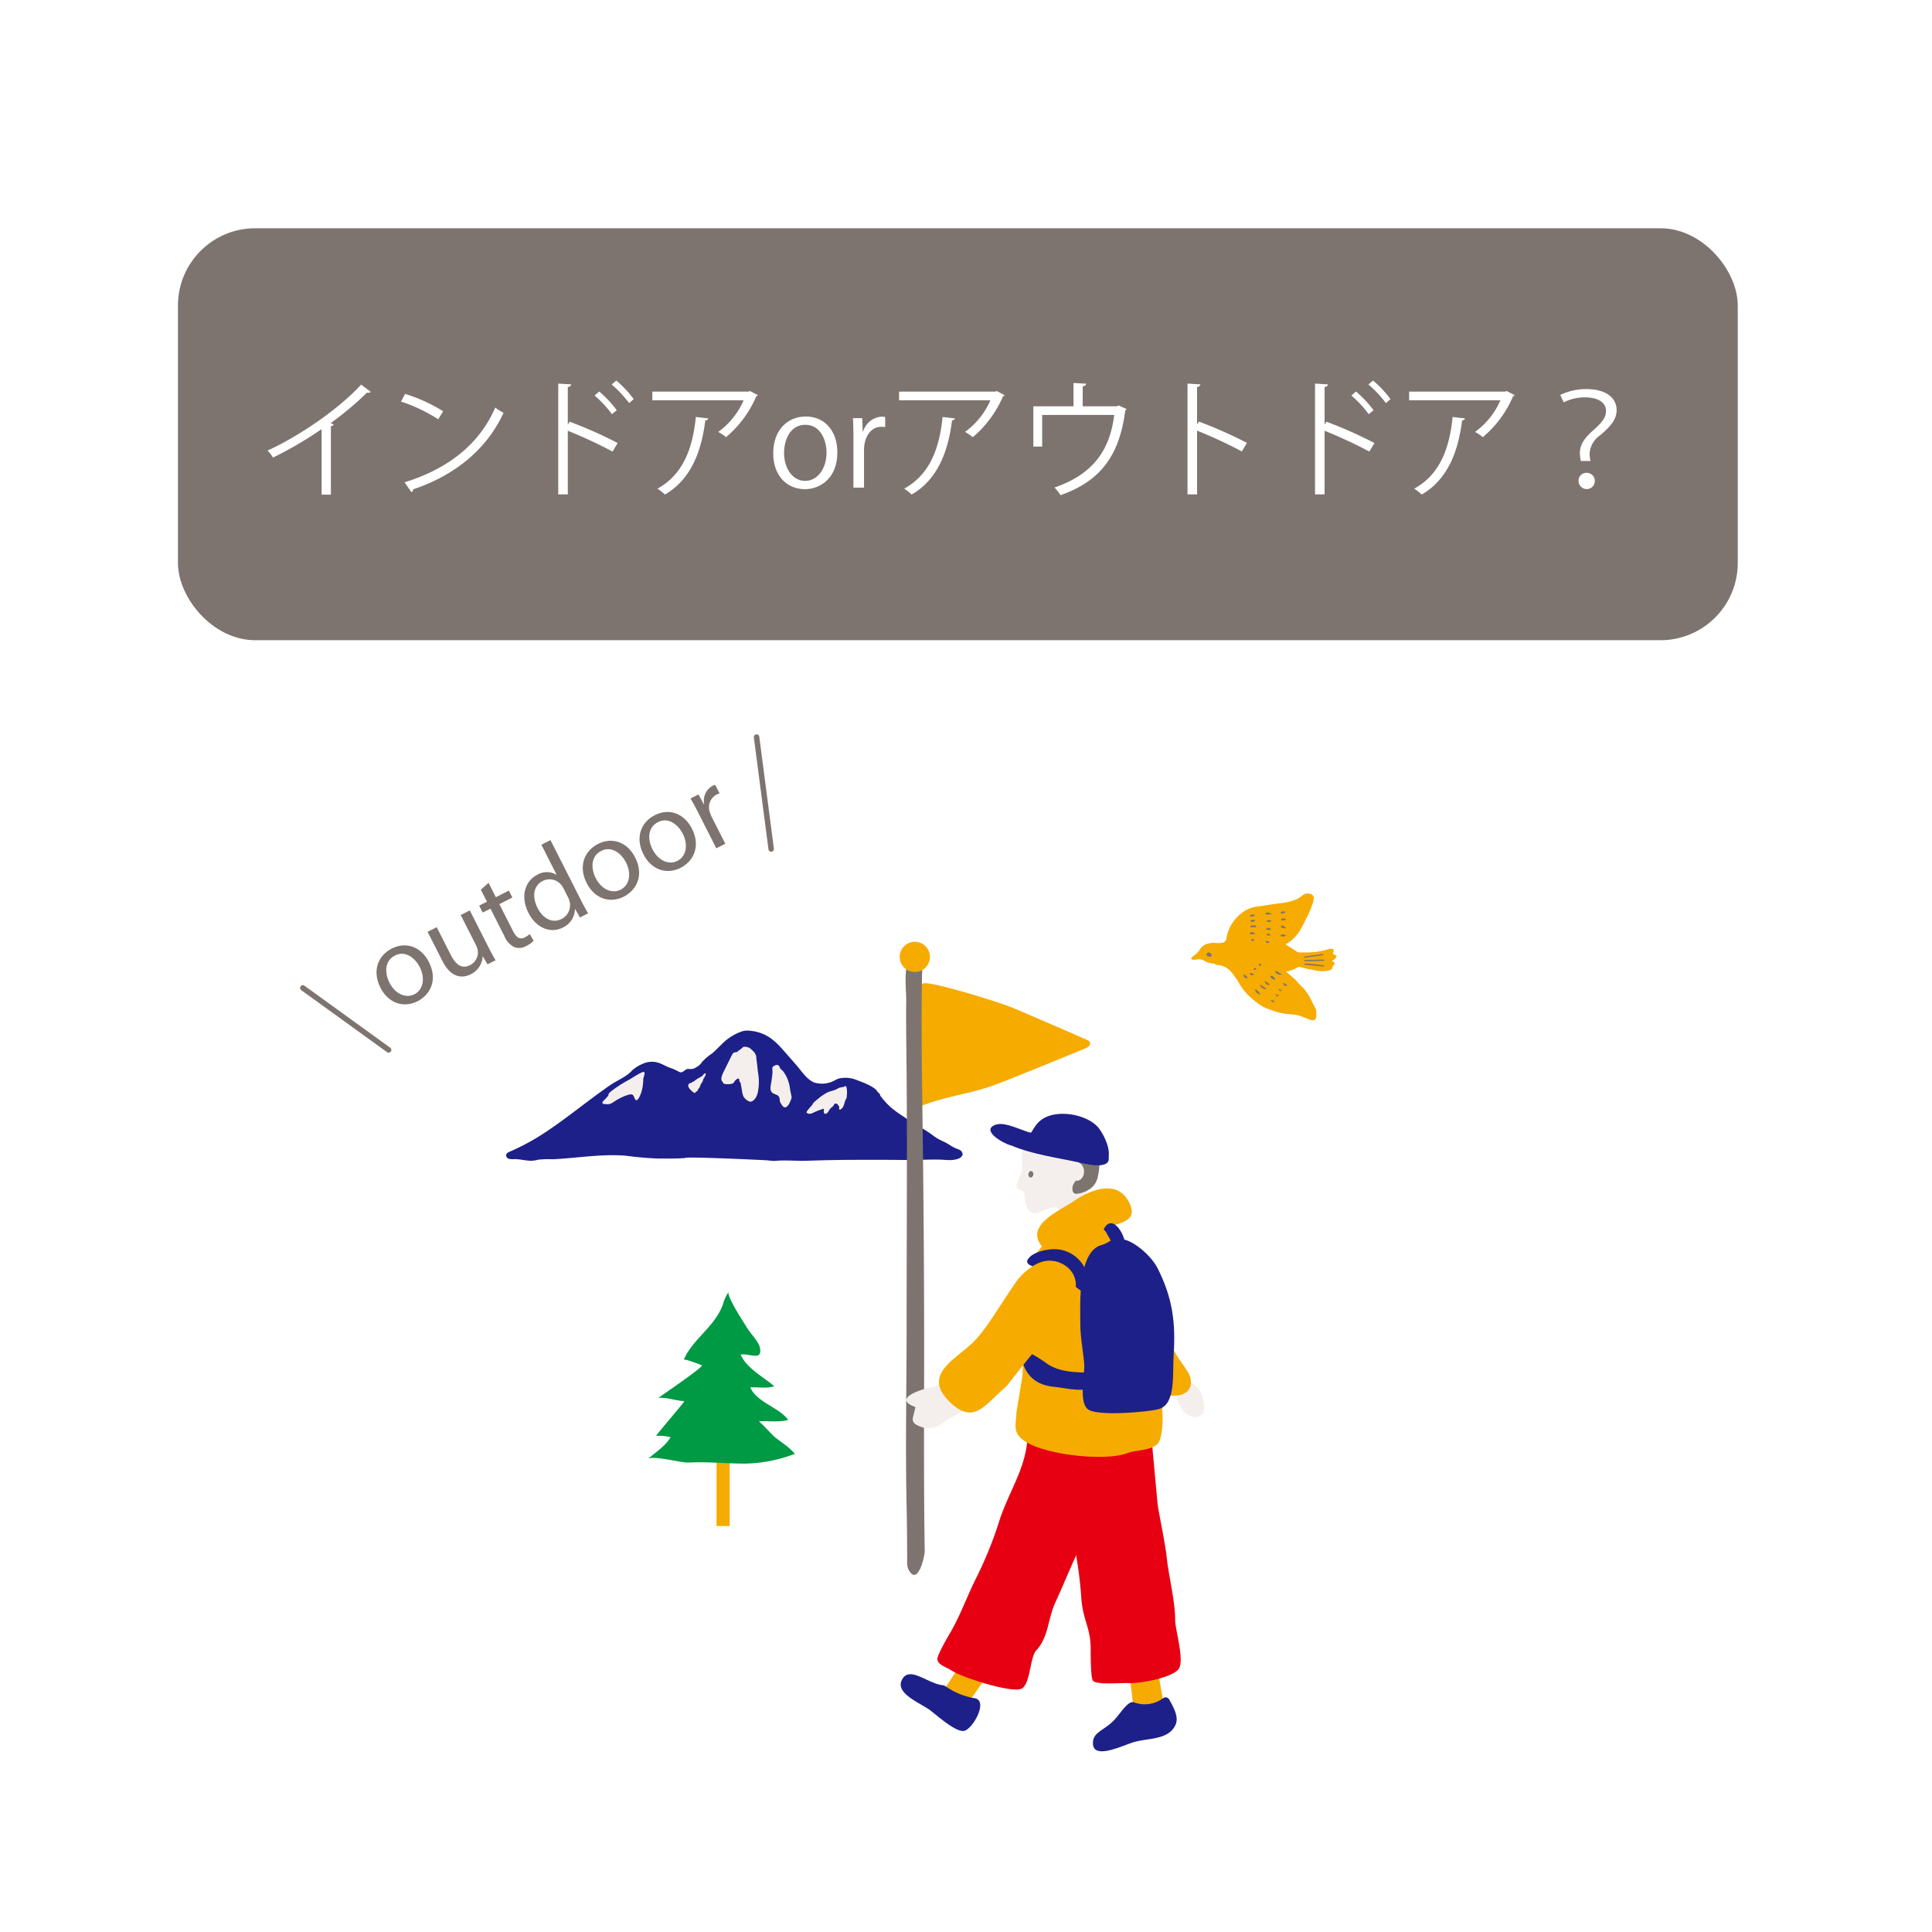 <svg xmlns="http://www.w3.org/2000/svg" viewBox="0 0 375 375"><defs><style>.cls-1{fill:#fff;}.cls-11,.cls-2{fill:#7d746f;}.cls-3{fill:none;stroke:#7d746f;stroke-linecap:round;stroke-linejoin:round;stroke-width:1.063px;}.cls-4,.cls-7{fill:#f4efec;}.cls-5,.cls-9{fill:#f6ab00;}.cls-10,.cls-6{fill:#1d2088;}.cls-11,.cls-6,.cls-7,.cls-9{fill-rule:evenodd;}.cls-8{fill:#094;}.cls-12{fill:#e60012;}.cls-13{fill:#7e7570;}</style></defs><title>アセット 29</title><g id="レイヤー_2" data-name="レイヤー 2"><g id="back"><rect class="cls-1" width="375" height="375"/><rect class="cls-2" x="34.54" y="44.305" width="302.76" height="79.959" rx="15"/><path class="cls-1" d="M71.947,76.039a.56.56,0,0,1-.47.198.947.947,0,0,1-.248-.024,60.125,60.125,0,0,1-7.054,5.915c.198.074.495.223.595.272a.637.637,0,0,1-.545.322V96.012H62.419V83.29a71.272,71.272,0,0,1-9.43,5.52,9.052,9.052,0,0,0-1.04-1.361c6.757-3.119,14.157-8.415,18.142-12.796Z"/><path class="cls-1" d="M78.63,76.459a30.773,30.773,0,0,1,7.376,3.366l-.94,1.56a31.606,31.606,0,0,0-7.228-3.44ZM78.531,93.611c8.786-2.722,14.627-7.647,17.597-14.503A9.591,9.591,0,0,0,97.737,80.122c-3.094,6.782-9.133,12.053-17.523,14.85a.807.807,0,0,1-.347.569Z"/><path class="cls-1" d="M118.899,87.646a89.478,89.478,0,0,0-8.688-4.034V95.962h-1.856V74.455l2.5.148c-.024.272-.223.446-.644.52v7.276l.371-.544a86.018,86.018,0,0,1,9.307,4.133ZM116.3,75.989a21.435,21.435,0,0,1,3.415,3.638l-.94.767a20.871,20.871,0,0,0-3.366-3.613Zm3.316-2.129a20.963,20.963,0,0,1,3.391,3.614l-.892.767a23.106,23.106,0,0,0-3.391-3.613Z"/><path class="cls-1" d="M147.113,76.707a.634.634,0,0,1-.322.223,21.199,21.199,0,0,1-5.865,7.92,10.685,10.685,0,0,0-1.51-1.015,14.934,14.934,0,0,0,4.925-6.138h-17.721V76.014h18.661l.272-.124Zm-9.652,4.504c-.024.198-.248.371-.569.42-.718,5.841-2.723,11.41-7.821,14.355a11.842,11.842,0,0,0-1.46-1.138c5.049-2.772,6.855-7.945,7.45-13.91Z"/><path class="cls-1" d="M162.532,87.795c0,5.024-3.316,7.152-6.311,7.152-3.465,0-6.139-2.599-6.139-6.955,0-4.604,2.871-7.153,6.312-7.153C160.082,80.84,162.532,83.662,162.532,87.795Zm-6.212-5.346c-2.92,0-4.133,2.871-4.133,5.47,0,2.995,1.658,5.42,4.083,5.42,2.45,0,4.158-2.426,4.158-5.47C160.429,85.468,159.266,82.449,156.32,82.449Z"/><path class="cls-1" d="M171.814,82.894a6.275,6.275,0,0,0-.743-.049c-2.227,0-3.365,2.203-3.365,4.479v7.326h-2.055V85.196c0-1.435-.024-2.747-.099-4.034h1.807l.099,2.599h.074a4.039,4.039,0,0,1,3.663-2.896,5.245,5.245,0,0,1,.619.074Z"/><path class="cls-1" d="M195.004,76.707a.634.634,0,0,1-.322.223,21.199,21.199,0,0,1-5.865,7.92,10.686,10.686,0,0,0-1.51-1.015,14.934,14.934,0,0,0,4.925-6.138H174.511V76.014H193.172l.272-.124Zm-9.652,4.504c-.024.198-.248.371-.569.42-.718,5.841-2.723,11.41-7.821,14.355a11.843,11.843,0,0,0-1.46-1.138c5.049-2.772,6.855-7.945,7.45-13.91Z"/><path class="cls-1" d="M208.369,74.331l2.475.148a.693.693,0,0,1-.692.495v3.886h6.633l.371-.148,1.534.693a.946.946,0,0,1-.272.272c-1.138,8.663-4.727,13.687-12.572,16.434a10.227,10.227,0,0,0-1.163-1.485c7.351-2.524,10.741-7.128,11.582-14.083h-13.983v6.138h-1.707V78.86h7.796Z"/><path class="cls-1" d="M241.039,87.622a89.247,89.247,0,0,0-8.688-4.034V95.962h-1.856V74.455l2.5.148c-.024.272-.223.446-.644.52v7.227l.371-.52a85.923,85.923,0,0,1,9.307,4.133Z"/><path class="cls-1" d="M265.789,87.646a89.476,89.476,0,0,0-8.688-4.034V95.962h-1.856V74.455l2.5.148c-.024.272-.223.446-.644.52v7.276l.371-.544a86.019,86.019,0,0,1,9.307,4.133Zm-2.599-11.657a21.435,21.435,0,0,1,3.415,3.638l-.94.767a20.871,20.871,0,0,0-3.366-3.613Zm3.316-2.129a20.964,20.964,0,0,1,3.391,3.614l-.892.767a23.106,23.106,0,0,0-3.391-3.613Z"/><path class="cls-1" d="M294.004,76.707a.634.634,0,0,1-.322.223,21.199,21.199,0,0,1-5.865,7.92,10.686,10.686,0,0,0-1.51-1.015,14.934,14.934,0,0,0,4.925-6.138H273.511V76.014H292.172l.272-.124Zm-9.652,4.504c-.024.198-.248.371-.569.42-.718,5.841-2.723,11.41-7.821,14.355a11.843,11.843,0,0,0-1.46-1.138c5.049-2.772,6.855-7.945,7.45-13.91Z"/><path class="cls-1" d="M306.85,89.478a7.217,7.217,0,0,1-.198-1.534c0-1.386.644-2.673,2.351-4.208,1.782-1.584,2.723-2.549,2.723-3.96,0-1.535-1.361-2.648-4.108-2.648a9.067,9.067,0,0,0-4.108.965l-.668-1.436a11.692,11.692,0,0,1,4.999-1.138c4.282,0,5.94,2.004,5.94,4.059,0,1.906-1.237,3.242-3.193,4.9a4.709,4.709,0,0,0-2.054,3.614,5.507,5.507,0,0,0,.05.619l.123.767Zm-.446,3.96a1.494,1.494,0,0,1,1.461-1.658,1.577,1.577,0,1,1-1.461,1.658Z"/></g><g id="illust"><path class="cls-2" d="M83.254,186.737c1.823,3.594.129,6.421-2.221,7.613-2.629,1.333-5.634.435-7.191-2.637-1.648-3.252-.488-6.237,2.201-7.602C78.834,182.696,81.748,183.767,83.254,186.737Zm-7.656,4.009c1.08,2.128,3.118,3.113,4.845,2.237,1.687-.855,2.146-3.081,1.036-5.27-.834-1.646-2.716-3.316-4.803-2.258C74.588,186.515,74.662,188.899,75.598,190.746Z"/><path class="cls-2" d="M94.77,183.774c.51,1.003.977,1.877,1.424,2.609l-1.564.794-.906-1.535-.039.02a4.099,4.099,0,0,1-2.295,3.436c-1.526.774-3.779.857-5.511-2.555l-2.881-5.682,1.767-.896,2.728,5.38c.937,1.847,2.13,2.806,3.735,1.991a2.785,2.785,0,0,0,1.217-3.771L89.42,177.604l1.767-.896Z"/><path class="cls-2" d="M94.826,171.355l1.416,2.789,2.529-1.283.682,1.345-2.529,1.283,2.657,5.24c.61,1.203,1.298,1.713,2.281,1.214a4.392,4.392,0,0,0,.963-.64l.752,1.285A4.882,4.882,0,0,1,102.134,183.623a2.749,2.749,0,0,1-2.284.225,4.039,4.039,0,0,1-1.965-2.183l-2.688-5.3-1.506.763-.682-1.345,1.506-.763-1.181-2.328Z"/><path class="cls-2" d="M106.846,163.063l5.955,11.742c.438.863.956,1.837,1.354,2.47l-1.586.804-.936-1.646-.041.021a4.028,4.028,0,0,1-2.344,3.587c-2.35,1.19-5.164.12-6.66-2.831-1.66-3.222-.659-6.227,1.709-7.428a3.642,3.642,0,0,1,3.684-.002l.041-.02-2.942-5.801Zm2.539,9.387a3.436,3.436,0,0,0-.457-.702,2.912,2.912,0,0,0-3.587-.754c-1.827.927-2.097,3.082-1.007,5.23.998,1.966,2.785,3.103,4.692,2.136a2.977,2.977,0,0,0,1.521-3.42,3.433,3.433,0,0,0-.307-.804Z"/><path class="cls-2" d="M123.287,166.434c1.823,3.594.128,6.422-2.221,7.613-2.629,1.333-5.634.435-7.191-2.636-1.648-3.252-.488-6.237,2.201-7.602C118.867,162.394,121.781,163.464,123.287,166.434Zm-7.656,4.01c1.079,2.128,3.118,3.112,4.845,2.237,1.687-.855,2.146-3.082,1.036-5.27-.834-1.646-2.716-3.316-4.803-2.257C114.621,166.212,114.695,168.597,115.631,170.443Z"/><path class="cls-2" d="M134.305,160.847c1.822,3.594.127,6.422-2.221,7.612-2.63,1.334-5.635.435-7.191-2.636-1.65-3.252-.489-6.237,2.201-7.601C129.883,156.807,132.799,157.877,134.305,160.847Zm-7.656,4.01c1.078,2.128,3.117,3.112,4.844,2.237,1.686-.855,2.146-3.082,1.037-5.27-.836-1.645-2.717-3.316-4.805-2.257C125.637,160.625,125.711,163.01,126.649,164.856Z"/><path class="cls-2" d="M135.645,157.972c-.58-1.144-1.1-2.118-1.618-2.991l1.546-.784,1.027,1.876.08-.04a3.266,3.266,0,0,1,1.611-3.491,2.15,2.15,0,0,1,.531-.195l.846,1.666a2.987,2.987,0,0,0-.633.246,2.78,2.78,0,0,0-1.219,3.469,5.534,5.534,0,0,0,.338.864l2.626,5.179-1.746.885Z"/><line class="cls-3" x1="58.781" y1="191.758" x2="75.429" y2="203.787"/><line class="cls-3" x1="146.85" y1="143.068" x2="149.684" y2="164.785"/><path class="cls-4" d="M211.075,231.052c.862-2.461,2.468-4.33,1.038-6.983-2.184-4.055-10.748-5.942-13.017-1.914l-.395.756c-.562.967-.316,2.012-.268,4.147l-1.081,2.775a.819.819,0,0,0,.323.993,2.082,2.082,0,0,0,1.042.396c.308,1.955.301,3.434,1.377,4.05,1.548.885,3.964-1.781,5.261-.595,1.181,1.082.08,2.769,1.27,3.732.375.303,5.393-1.602,5.407-1.876C212.17,233.806,210.203,233.542,211.075,231.052Z"/><path class="cls-5" d="M249.517,183.288c.794.512,1.521.984,2.255,1.448a.801.801,0,0,0,.374.131c.472.013.941-.021,1.413.004a14.023,14.023,0,0,0,3.681-.471c.319-.067.622-.181.944-.237a2.363,2.363,0,0,1,.535.023c.297.393.031.682.021.971l.685.362c-.046.581-.539.715-.895,1.012.195.17.614.203.505.527a2.664,2.664,0,0,1-.455.609c.124.377-.175.563-.602.677a5.612,5.612,0,0,1-2.732 0c-.527-.12-1.061-.191-1.588-.306-.448-.098-.889-.236-1.336-.339a.534.534,0,0,0-.375.021,7.116,7.116,0,0,1-2.319.871c.639.556,1.256,1.078,1.852,1.621.216.197.371.452.574.664.329.345.68.672,1.013,1.014a10.004,10.004,0,0,1,1.555,2.48c.227.43.422.873.665,1.296a1.403,1.403,0,0,1,.214.916,4.95,4.95,0,0,0-.008.605c-.007.749-.486,1.033-1.247.735-.564-.222-1.119-.471-1.689-.671a6.035,6.035,0,0,0-1.163-.289c-.691-.095-1.384-.143-2.076-.211a.724.724,0,0,1-.118-.022,16.702,16.702,0,0,1-4.012-1.3,15.915,15.915,0,0,1-2.863-2.219,11.2,11.2,0,0,1-2.008-2.701,14.09,14.09,0,0,0-1.271-1.773,3.725,3.725,0,0,0-2.624-1.422c-.229-.02-.481.005-.648-.237a.214.214,0,0,0-.16-.06,3.585,3.585,0,0,1-1.985-.612,2.304,2.304,0,0,0-1.147-.199c-.273.003-.538.077-.812.084a.58.58,0,0,1-.406-.123c-.119-.165.009-.292.152-.404.36-.28.717-.565,1.046-.875a3.651,3.651,0,0,0,.393-.554,2.722,2.722,0,0,1,1.182-1.024,3.966,3.966,0,0,1,1.816-.287,6.197,6.197,0,0,0,1.236-.001.97.97,0,0,0,.948-.846,7.959,7.959,0,0,1,.866-2.544,8.489,8.489,0,0,1,2.618-2.778,5.982,5.982,0,0,1,2.708-.914c1.457-.207,2.903-.455,4.367-.63a11.236,11.236,0,0,0,3.098-.769,5.919,5.919,0,0,0,1.14-.76,1.572,1.572,0,0,1,1.456-.281.869.869,0,0,1,.733.839,3.964,3.964,0,0,1-.191.897c-.174.526-.368,1.046-.577,1.558-.155.379-.343.745-.528,1.111-.36.715-.708,1.438-1.096,2.138A7.36,7.36,0,0,1,249.517,183.288Z"/><path class="cls-2" d="M256.857,185.349c-.038.023-.064.052-.097.056-.28.032-3.132.454-3.413.481-.046.005-.105.017-.139-.004a.229.229,0,0,1-.093-.129c-.005-.023.052-.073.089-.078.299-.037,3.17-.464,3.472-.489a.287.287,0,0,1,.156.062C256.853,185.262,256.849,185.311,256.857,185.349Z"/><path class="cls-2" d="M253.183,186.339c.427-.003,3.291-.088,3.668-.083a.222.222,0,0,1,.185.078.126.126,0,0,1-.102.146c-.389.015-3.267.109-3.658.086C253.143,186.559,253.13,186.421,253.183,186.339Z"/><path class="cls-2" d="M253.281,187.01c.516-.025,3.081.274,3.561.348.075.012.179.02.218.112.003.092-.112.132-.166.126-.499-.058-3.152-.272-3.646-.368C253.08,187.196,253.123,187.023,253.281,187.01Z"/><path class="cls-2" d="M234.423,185.623a.419.419,0,0,1-.182-.532.445.445,0,0,1,.649-.12c.242.138.362.447.24.616A.689.689,0,0,1,234.423,185.623Z"/><path class="cls-2" d="M243.865,179.938l-1.167.059c-.015-.449.316-.358.534-.368C243.455,179.618,243.754,179.515,243.865,179.938Z"/><path class="cls-2" d="M246.847,177.44c-.377.038-.677.078-.982.089-.06.002-.161-.101-.198-.172-.022-.043.023-.142.072-.177A1.151,1.151,0,0,1,246.847,177.44Z"/><path class="cls-2" d="M241.429,189.158c.387.058.477.402.738.56a.251.251,0,0,1-.422.1C241.529,189.654,241.316,189.47,241.429,189.158Z"/><path class="cls-2" d="M246.749,180.392a1.133,1.133,0,0,1-1.041-.052C245.984,180.006,246.312,180.027,246.749,180.392Z"/><path class="cls-2" d="M243.663,181.238c-.346.059-.579.113-.818.13a.293.293,0,0,1-.201-.168.221.221,0,0,1,.113-.21A.802.802,0,0,1,243.663,181.238Z"/><path class="cls-2" d="M243.695,178.63a.848.848,0,0,1-.785.304.257.257,0,0,1-.176-.131c-.023-.055.01-.182.043-.187A1.464,1.464,0,0,1,243.695,178.63Z"/><path class="cls-2" d="M243.546,177.725c-.219.075-.433.162-.659.215-.057.013-.174-.069-.225-.132-.026-.032.012-.156.058-.177a.773.773,0,0,1,.778-.062Z"/><path class="cls-2" d="M244.638,192.998c-.538.022-.916-.464-1.094-.951C243.914,192.021,244.417,192.588,244.638,192.998Z"/><path class="cls-2" d="M247.518,190.118a.908.908,0,0,1-.983-.716A.942.942,0,0,1,247.518,190.118Z"/><path class="cls-2" d="M249.852,191.383a.702.702,0,0,1-.805-.522C249.417,190.834,249.631,190.973,249.852,191.383Z"/><path class="cls-2" d="M246.745,178.851a4.999,4.999,0,0,1-.656.11c-.075.004-.169-.115-.255-.177.055-.061.103-.172.165-.173.24-.002.484.031.727.051Z"/><path class="cls-2" d="M243.437,189.168c-.552.231-.653.193-.862-.271C242.898,188.771,243.122,188.964,243.437,189.168Z"/><path class="cls-2" d="M248.792,189.135a1.094,1.094,0,0,1-1.338-.644C247.776,188.365,248.477,188.931,248.792,189.135Z"/><path class="cls-2" d="M246.608,181.509c-.561.172-.593.162-.76-.211A.618.618,0,0,1,246.608,181.509Z"/><path class="cls-2" d="M244.545,191.082c.26.181,1.097.677,1.284.808C245.398,192.149,244.631,191.711,244.545,191.082Z"/><path class="cls-2" d="M246.809,194.079l.632.301c-.446.23-.484.216-.709-.202Z"/><path class="cls-2" d="M245.529,190.419c.19.041.71.552.932.601-.092.279-.427.114-.625.036-.088-.034-.309-.443-.375-.538Z"/><path class="cls-2" d="M245.636,182.583l.774.211a.421.421,0,0,1-.58.18C245.755,182.939,245.732,182.786,245.636,182.583Z"/><path class="cls-2" d="M243.891,188.117c-.43.234-.43.234-.596-.176C243.522,187.901,243.731,187.854,243.891,188.117Z"/><path class="cls-2" d="M244.859,187.208c-.377.361-.377.361-.592-.041C244.438,187.026,244.614,186.999,244.859,187.208Z"/><path class="cls-2" d="M243.44,182.468c-.158.171-.308.291-.538.118a.233.233,0,0,1-.024-.238C243.08,182.156,243.242,182.346,243.44,182.468Z"/><path class="cls-2" d="M249.637,180.048c-.305-.173-.505-.303-.725-.401a.293.293,0,0,0-.246.089.221.221,0,0,0,.034.236A.802.802,0,0,0,249.637,180.048Z"/><path class="cls-2" d="M249.637,178.349a.848.848,0,0,1-.785.304.258.258,0,0,1-.176-.131c-.023-.055.01-.182.043-.187A1.464,1.464,0,0,1,249.637,178.349Z"/><path class="cls-2" d="M249.483,177.131c-.219.075-.433.162-.659.215-.057.013-.174-.069-.225-.132-.026-.032.012-.156.058-.177a.772.772,0,0,1,.778-.062Z"/><path class="cls-2" d="M249.617,181.539a.988.988,0,0,1-.973.16.233.233,0,0,1-.024-.238C248.822,181.268,249.418,181.417,249.617,181.539Z"/><path class="cls-2" d="M247.569,193.012l.678.154C247.871,193.496,247.795,193.484,247.569,193.012Z"/><path class="cls-2" d="M248.225,191.965c.048-.027.071-.046.076-.042.119.083.356.259.473.343-.049.044-.098.13-.146.125A.509.509,0,0,1,248.225,191.965Z"/><path class="cls-6" d="M144.167,200.142a10.096,10.096,0,0,0-4.224,2.691c-.59.539-1.126,1.15-1.748,1.65a11.424,11.424,0,0,0-1.877,1.589,7.008,7.008,0,0,1-.469.582,3.514,3.514,0,0,1-.757.528,2.174,2.174,0,0,1-.75.313,5.267,5.267,0,0,1-.766-.018c-.568-.002-.954.758-1.532.655a.964.964,0,0,1-.305-.132,10.348,10.348,0,0,0-1.75-.761c-.582-.209-1.125-.539-1.7-.77a4.26,4.26,0,0,0-3.553.018,7.566,7.566,0,0,0-2.042,1.276c-.978,1.185-2.925,1.946-4.229,2.843-1.568,1.079-3.096,2.214-4.616,3.357-1.695,1.275-3.38,2.565-5.101,3.806-.886.639-1.781,1.267-2.691,1.872a44.275,44.275,0,0,1-7.094,3.887c-.312.134-.668.316-.729.65a.747.747,0,0,0,.596.762,3.959,3.959,0,0,0,1.057.041c1.439.006,2.631.519,4.095.229.19-.038.378-.089.569-.126a19.671,19.671,0,0,1,2.775-.069c4.688-.236,9.439-1.071,14.155-.693a63.619,63.619,0,0,0,6.444.554c1.609-.035,3.301.051,4.889-.1.014.002.021.068.122.05.001-.017,0-.035,0-.053.001-.328,14.685.368,16.104.453a8.791,8.791,0,0,0,1.334.11c1.977-.218,4.151.039,6.164-.031,3.167-.11,6.309-.17,9.473-.18,3.047-.01,6.107-.013,9.15.025,2.38.03,4.76-.107,7.142-.069.756.012,1.509.114,2.266.087a4.541,4.541,0,0,0,1.118-.166c.262-.077.713-.199.87-.445.117-.183.275-.206.281-.456a1.069,1.069,0,0,0-.14-.523,1.244,1.244,0,0,0-.686-.492,8.097,8.097,0,0,1-1.129-.513c-.492-.276-.95-.607-1.454-.861a16.501,16.501,0,0,1-1.542-.774c-.544-.349-1.053-.749-1.586-1.114-.829-.567-1.712-1.047-2.575-1.558-.889-.526-1.727-1.125-2.586-1.697a22.001,22.001,0,0,1-2.197-1.597,15.058,15.058,0,0,1-1.904-2.07,1.123,1.123,0,0,1-.247-.432.484.484,0,0,0-.056-.181.389.389,0,0,0-.106-.088,2.335,2.335,0,0,1-.49-.56,2.463,2.463,0,0,0-.431-.39,7.056,7.056,0,0,0-1.202-.709c-.768-.373-1.572-.659-2.366-.969a5.65,5.65,0,0,0-3.434-.197c-.231.086-.448.205-.67.313a5.124,5.124,0,0,1-3.998.424c-1.464-.585-2.527-2.313-3.532-3.457l-2.627-2.991c-1.691-1.926-3.373-3.231-5.997-3.565a5.987,5.987,0,0,0-1.135-.049A3.636,3.636,0,0,0,144.167,200.142Z"/><path class="cls-7" d="M135.511,209.305q.178-.104.36-.201a1.959,1.959,0,0,0,.438-.281c.108-.102.19-.23.298-.333.113-.108.355-.259.379-.062a1.267,1.267,0,0,1-.104.397,4.859,4.859,0,0,1-.343.571,3.961,3.961,0,0,1-.249.667,2.873,2.873,0,0,0-.316.496,3.017,3.017,0,0,1-.189.513,2.79,2.79,0,0,1-.204.239c-.125.153-.141.372-.285.495-.083.071-.308.094-.308.237l0,.052c-.091,0-.194.075-.276.018-.167-.117-1.451-1.022-1.041-1.683.121-.196.386-.194.577-.311a5.198,5.198,0,0,0,.563-.339A5.991,5.991,0,0,1,135.511,209.305Z"/><path class="cls-7" d="M117.142,213.663c.271-.296.973-.942.973-1.159-0-.035-0-.07-.002-.104-.014-.301,1.435-1.256,1.669-1.423a23.902,23.902,0,0,1,2.417-1.457c.349-.193,2.557-1.673,2.827-1.427.255.233-.166,1.073-.177,1.382a8.281,8.281,0,0,1-.513,2.95c-.099.229-.476,1.126-.8,1.122-.386-.005-.427-.968-.827-1.093a1.413,1.413,0,0,0-.827.072,9.761,9.761,0,0,0-2.38,1.111c-.997.642-1.156.804-2.331.626a.339.339,0,0,1-.178-.063c-.127-.111-.029-.316.073-.45C117.085,213.727,117.111,213.698,117.142,213.663Z"/><path class="cls-7" d="M143.599,203.758a3.206,3.206,0,0,0-.381.304c-.336.324-.736.055-.986.448a8.985,8.985,0,0,0-.461.856l-.324.657-1.075,2.178a3.478,3.478,0,0,0-.322.934,1.243,1.243,0,0,0-.006.538c.053.185.232.248.285.403a.76.76,0,0,0,.057.175.347.347,0,0,0,.233.123,3.209,3.209,0,0,0,1.392-.015.745.745,0,0,0,.358-.164,1.063,1.063,0,0,0,.149-.211,1.96,1.96,0,0,1,.354-.423,2.067,2.067,0,0,1,.334-.199l.01-.04c.005-.018.187.054.203.07.079.074.053.088.07.178.037.185-.014.325.144.479a.761.761,0,0,1,.089.089.441.441,0,0,1,.064.199c.061.4.127.795.206,1.191a5.955,5.955,0,0,0,.275,1.225,2.327,2.327,0,0,0,1.059.991c.478.277,1.033-.171,1.312-.594a3.997,3.997,0,0,0,.463-1.147,10.303,10.303,0,0,0,.005-3.974c-.08-.762-.157-1.525-.26-2.285-.087-.641.022-.785-.344-1.339a3.671,3.671,0,0,0-.551-.611,2.433,2.433,0,0,0-.541-.426,2.281,2.281,0,0,0-.931-.194.406.406,0,0,0-.176.016.451.451,0,0,0-.148.121A3.573,3.573,0,0,1,143.599,203.758Z"/><path class="cls-7" d="M149.977,207.095a1.339,1.339,0,0,0-.037.752,6.107,6.107,0,0,1-.051.859c-.063.625-.163,1.249-.274,1.867-.111.62-.164,1.25.445,1.636a4.658,4.658,0,0,0,.657.287.931.931,0,0,1,.6.715,2.596,2.596,0,0,0,.145.798c.022.041.047.081.072.12l.11.173c.16.252.337.562.649.628.391.082.744-.451.906-.736a5.579,5.579,0,0,0,.395-.953.653.653,0,0,0,.053-.312c-.085-.52-.225-1.039-.309-1.565a7.368,7.368,0,0,0-.767-2.551c-.1-.179-.21-.352-.321-.524a2.7,2.7,0,0,0-.443-.567c-.174-.156-.457-.283-.433-.568-.053-.025-.137-.268-.149-.268-.028,0-.058,0-.089 0-.017-.03-.034-.058-.05-.088-.147-.283-.994.11-1.1.278Z"/><path class="cls-7" d="M163.877,210.897c-.121.159-.675.053-1.257.385-.995.569-1.372.371-2.364.946a9.904,9.904,0,0,0-1.458,1.049c-.262.224-.547.423-.793.667-.234.231-.329.542-.559.759-.09.084-1.069,1.171-.892,1.249a.568.568,0,0,1,.125.103c.348.232.493.057.746.133a14.562,14.562,0,0,1,2.357-.963c.282-.028.071.417.109.612.098.502.46.426.765.089.19-.21.281-.479.453-.697.186-.235.483-.357.652-.61.103-.154.168-.364.346-.418a.564.564,0,0,1,.558.269.862.862,0,0,0,.137.218c.028.025.064.046.079.08a.174.174,0,0,1,.008.08l-.016.289c-.005.088.001.195.078.236a.222.222,0,0,0,.215-.043c.592-.382.645-.953.848-1.562.189-.568.304-.387.343-.984a5.5,5.5,0,0,0-.028-1.65c-.055-.219-.165-.404-.399-.269A.207.207,0,0,0,163.877,210.897Z"/><rect class="cls-5" x="139.082" y="277.28" width="2.556" height="18.918"/><path class="cls-8" d="M152.407,280.46a12.028,12.028,0,0,1,1.881,1.725,28.286,28.286,0,0,1-9.9,1.902c-3.595-.024-7.183-.392-10.778-.204-1.397.072-6.947-1.467-7.864-.691,1.5-1.323,3.367-2.437,4.411-4.238a10.226,10.226,0,0,0-2.802-.267c.2-.423,5.656-6.716,5.465-6.725-1.682-.082-3.348-.772-5.044-.637.675-.474,8.896-6.083,8.459-6.312-.282-.146-3.42-1.333-3.524-1.094,1.779-4.07,5.969-6.324,7.588-10.658a7.566,7.566,0,0,1,1.135-2.499c-.558.64,3.323,6.574,3.754,7.245.667,1.049,2.098,2.435,2.318,3.63.47,2.552-1.882,1.041-3.744,1.277,1.135,2.691,4.422,4.317,6.504,6.148-1.284.488-3.191.147-4.642.233,1.299,2.942,5.573,3.846,7.358,6.3-1.797.522-3.844.162-5.716.286.206-.014,2.691,2.716,3.091,3.036C151.02,279.447,151.727,279.938,152.407,280.46Z"/><path class="cls-9" d="M178.668,214.722c4.512-1.849,9.613-2.408,14.215-4.067,3.055-1.101,14.816-5.95,17.738-7.147.518-.212,1.144-.654.94-1.174a1.026,1.026,0,0,0-.551-.481c-.25-.123-13.376-5.828-14.857-6.399-3.677-1.419-15.421-4.972-16.873-4.58-1.518.41-1.056,1.544-1.048,2.849.011,2.014-.563,19.106.236,21.083Q178.567,214.763,178.668,214.722Z"/><polygon class="cls-5" points="224.828 324.831 225.841 330.568 220.066 331.725 219.291 325.576 224.828 324.831"/><path class="cls-10" d="M220.137,330.431c-1.25-.513-2.836,2.564-4.36,3.91-1.929,1.704-3.677,2.02-3.637,4.079.065,3.129,5.477.524,7.677-.193,2.902-.947,6.98-.377,8.361-3.463.662-1.484-.357-3.315-1.235-4.889a.801.801,0,0,0-1.152-.28A5.916,5.916,0,0,1,220.137,330.431Z"/><polygon class="cls-5" points="190.662 326.622 187.693 330.851 182.657 328.875 186.05 323.689 190.662 326.622"/><path class="cls-10" d="M188.886,329.576c3.174.173.11,5.757-1.616,6.348-1.505.515-5.098-2.699-6.642-3.9-1.759-1.369-6.679-3.185-5.665-5.73,1.305-3.273,5.085.518,7.992.8a1.031,1.031,0,0,1,.568.214A14.052,14.052,0,0,0,188.886,329.576Z"/><path class="cls-11" d="M178.976,210.546c-.08-7.64-.176-15.241.038-22.875.034-1.2-.476-2.214-1.875-1.869-1.975.489-1.218,6.567-1.24,8.271-.044,3.394-.007,6.789.032,10.182.139,12.091.1,24.188.07,36.252q-.023,9.152-.031,18.304c-.013,11.172-.248,22.374.002,33.544.081,3.593.098,7.192.111,10.791a3.182,3.182,0,0,0,.249,1.497c1.81,3.405,3.175-2.591,3.159-3.591-.209-12.659-.117-25.31-.114-37.97q.005-24.168-.349-48.31Q178.998,212.658,178.976,210.546Z"/><path class="cls-12" d="M210.514,298.48c-1.328,2.391-4.459,9.981-5.63,12.467-1.546,3.276-1.291,6.73-3.738,9.388-1.304,1.415-1.11,6.865-3.033,7.503-2.109.702-11.461-2.26-13.457-3.616-.939-.638-2.543-1.021-2.713-2.124-.112-.727,1.974-4.297,2.417-5.049,2.058-3.5,3.191-6.867,5.024-10.567a75.708,75.708,0,0,0,4.423-10.774c1.606-5.315,4.646-9.617,5.46-14.941.183-1.202.062-2.379.304-3.561,2.691.503,5.553.044,8.273.156,3.047.125,5.67,1.073,8.727,1.227Z"/><path class="cls-12" d="M224.69,291.939c.23,1.805,1.493,7.644,1.773,10.378.368,3.603,1.646,8.44,1.636,12.131-.005,1.924,1.927,8.041.61,9.581-1.443,1.69-7.505,2.785-9.915,2.655-1.134-.061-5.939.395-6.654-.462-.471-.565-.43-5.403-.439-6.275-.045-4.06-1.459-5.409-1.8-9.523a77.228,77.228,0,0,0-1.651-11.637c-1.744-6.848-.666-11.052-2.372-15.189-.464-1.124-.616-2.552-1.02-3.689,2.564-.96,7.212-1.309,9.599-2.618,2.673-1.467,5.371-1.542,8.708-1.82Z"/><path class="cls-4" d="M231.202,268.416c-4.551-3.609-3.555,7.148,1.197,6.612.274-.031,1.294-.706,1.308-.981.11-2.117-.276-4.352-2.239-5.517Z"/><path class="cls-5" d="M225.722,257.512a31.534,31.534,0,0,0,2.693,5.579c.571,1.037,2.362,3.204,2.616,4.266,1.074,4.501-5.303,4.204-7.514,2.006"/><path class="cls-4" d="M181.858,268.922c3.934-1.717,6.616,1.877,5.191,4.699-.343.68-2.605,1.507-3.208,1.982-1.464,1.154-3.079,2.049-5.015,1.369-2.553-.896-1.503-1.662-1.151-3.871-5.106-1.82,2.396-3.795,3.702-3.987Z"/><path class="cls-5" d="M199.759,248.318a14.33,14.33,0,0,1,2.694-6.51c3.681-4.275,7.919-5.476,13.311-2.713,7.257,3.718,6.303,15.665,7.755,22.255.796,3.615,3.184,13.305,1.609,18.123-.715,2.187-4.261,1.802-6.334,2.588-4.307,1.632-15.951.318-19.859-2.31-2.415-1.626-1.772-2.974-1.647-5.594l1.144-6.945s.47-6.593,0-8.44S199.147,251.504,199.759,248.318Z"/><path class="cls-5" d="M202.248,241.918c-3.427-4.157,3.569-6.964,6.331-8.872,3.029-2.092,8.114-4.098,10.423.054,2.477,4.453-2.434,4.055-4.949,5.674-1.978,1.274-2.494,2.757-5.005,3.518a34.622,34.622,0,0,1-7.902,1.005"/><path class="cls-10" d="M224.698,246.181c-1.113-2.223-4.347-5.207-6.744-5.642-2.368-.427-2.204.552-4.097,1.11-4.745,1.189-4.166,11.652-4.17,15.209-.004,2.735.553,5.273.759,7.94.153,1.99-1.171,7.538.828,8.822,1.997,1.281,11.719.464,13.736-.149,3.231-.985,2.566-6.818,2.782-10.139C228.219,256.804,227.666,252.113,224.698,246.181Z"/><path class="cls-10" d="M210.514,246.052a6.583,6.583,0,0,0-5.787-3.584c-1.484-.047-4.557.579-5.307,2.13-.202.419.163.799.58,1.004,1.337.658,3.844.388,5.554,1.344,1.89,1.06,2.915,2.986,4.684,3.79Z"/><path class="cls-10" d="M215.238,240.149c-.524-.794-.318-.844-1.024-1.53,2.482-4.974,7.083,7.562,1.536,2.472Z"/><path class="cls-10" d="M212.953,266.483c1.278,4.909-6.016,2.893-8.225,2.712-3.832-.31-5.858-2.402-6.579-5.995-.554-2.764,5.328,1.662,5.318,1.655C206.343,266.615,209.723,266.32,212.953,266.483Z"/><path class="cls-5" d="M197.504,248.413c-3.221,4.593-5.991,9.495-8.476,11.98-3.091,3.091-8.586,5.678-6.184,9.858a8.748,8.748,0,0,0,1.57,1.921,8.151,8.151,0,0,0,2.297,1.651c3.093,1.338,4.824-1.399,8.717-4.834,0,0,5.766-7.447,8.383-10.218s4.711-5.718,4.995-9.016c.275-3.199-2.925-5.464-5.884-4.99S197.504,248.413,197.504,248.413Z"/><path class="cls-13" d="M200.561,227.993c-.046.345-.294.597-.552.562a.568.568,0,0,1-.385-.688c.046-.346.294-.598.553-.562A.568.568,0,0,1,200.561,227.993Z"/><circle class="cls-5" cx="177.567" cy="185.732" r="2.934"/><path class="cls-2" d="M209.349,219.079a8.889,8.889,0,0,0-7.362-.255,4.684,4.684,0,0,0-2.904,2.713c-.823,1.733,3.939.799,5.075,1.309a21.17,21.17,0,0,1,3.571,1.01,3.308,3.308,0,0,1,1.876,2.597,2.952,2.952,0,0,1-.58,2.476,4.024,4.024,0,0,0-.849,1.354c0,.459-.167,1.378.752,1.441a5.417,5.417,0,0,0,2.316-.756V230.967c.147-.081.297-.177.442-.278a3.894,3.894,0,0,0,1.325-1.954C214.078,224.419,213.015,220.762,209.349,219.079Z"/><ellipse class="cls-4" cx="209.04" cy="227.401" rx="1.373" ry="1.779"/><path class="cls-10" d="M215.049,224.102c-.428-1.181-15.434-4.352-15.434-4.352-2.674-.914-5.048-2.141-6.706-1.305-2.28,1.15,1.877,3.548,3.403,3.906l-.07-.036c4.074,1.759,9.363,2.456,13.417,3.36C212.106,226.221,216.074,226.924,215.049,224.102Z"/><path class="cls-10" d="M214.336,225.84c1.907-1.294.357-4.851-.9-6.647-2.087-2.975-8.589-4.101-11.499-1.69-1.224,1.012-1.437,2.077-2.187,2.766a1.007,1.007,0,0,0,.258,1.622C203.894,223.654,212.325,227.204,214.336,225.84Z"/></g></g></svg>